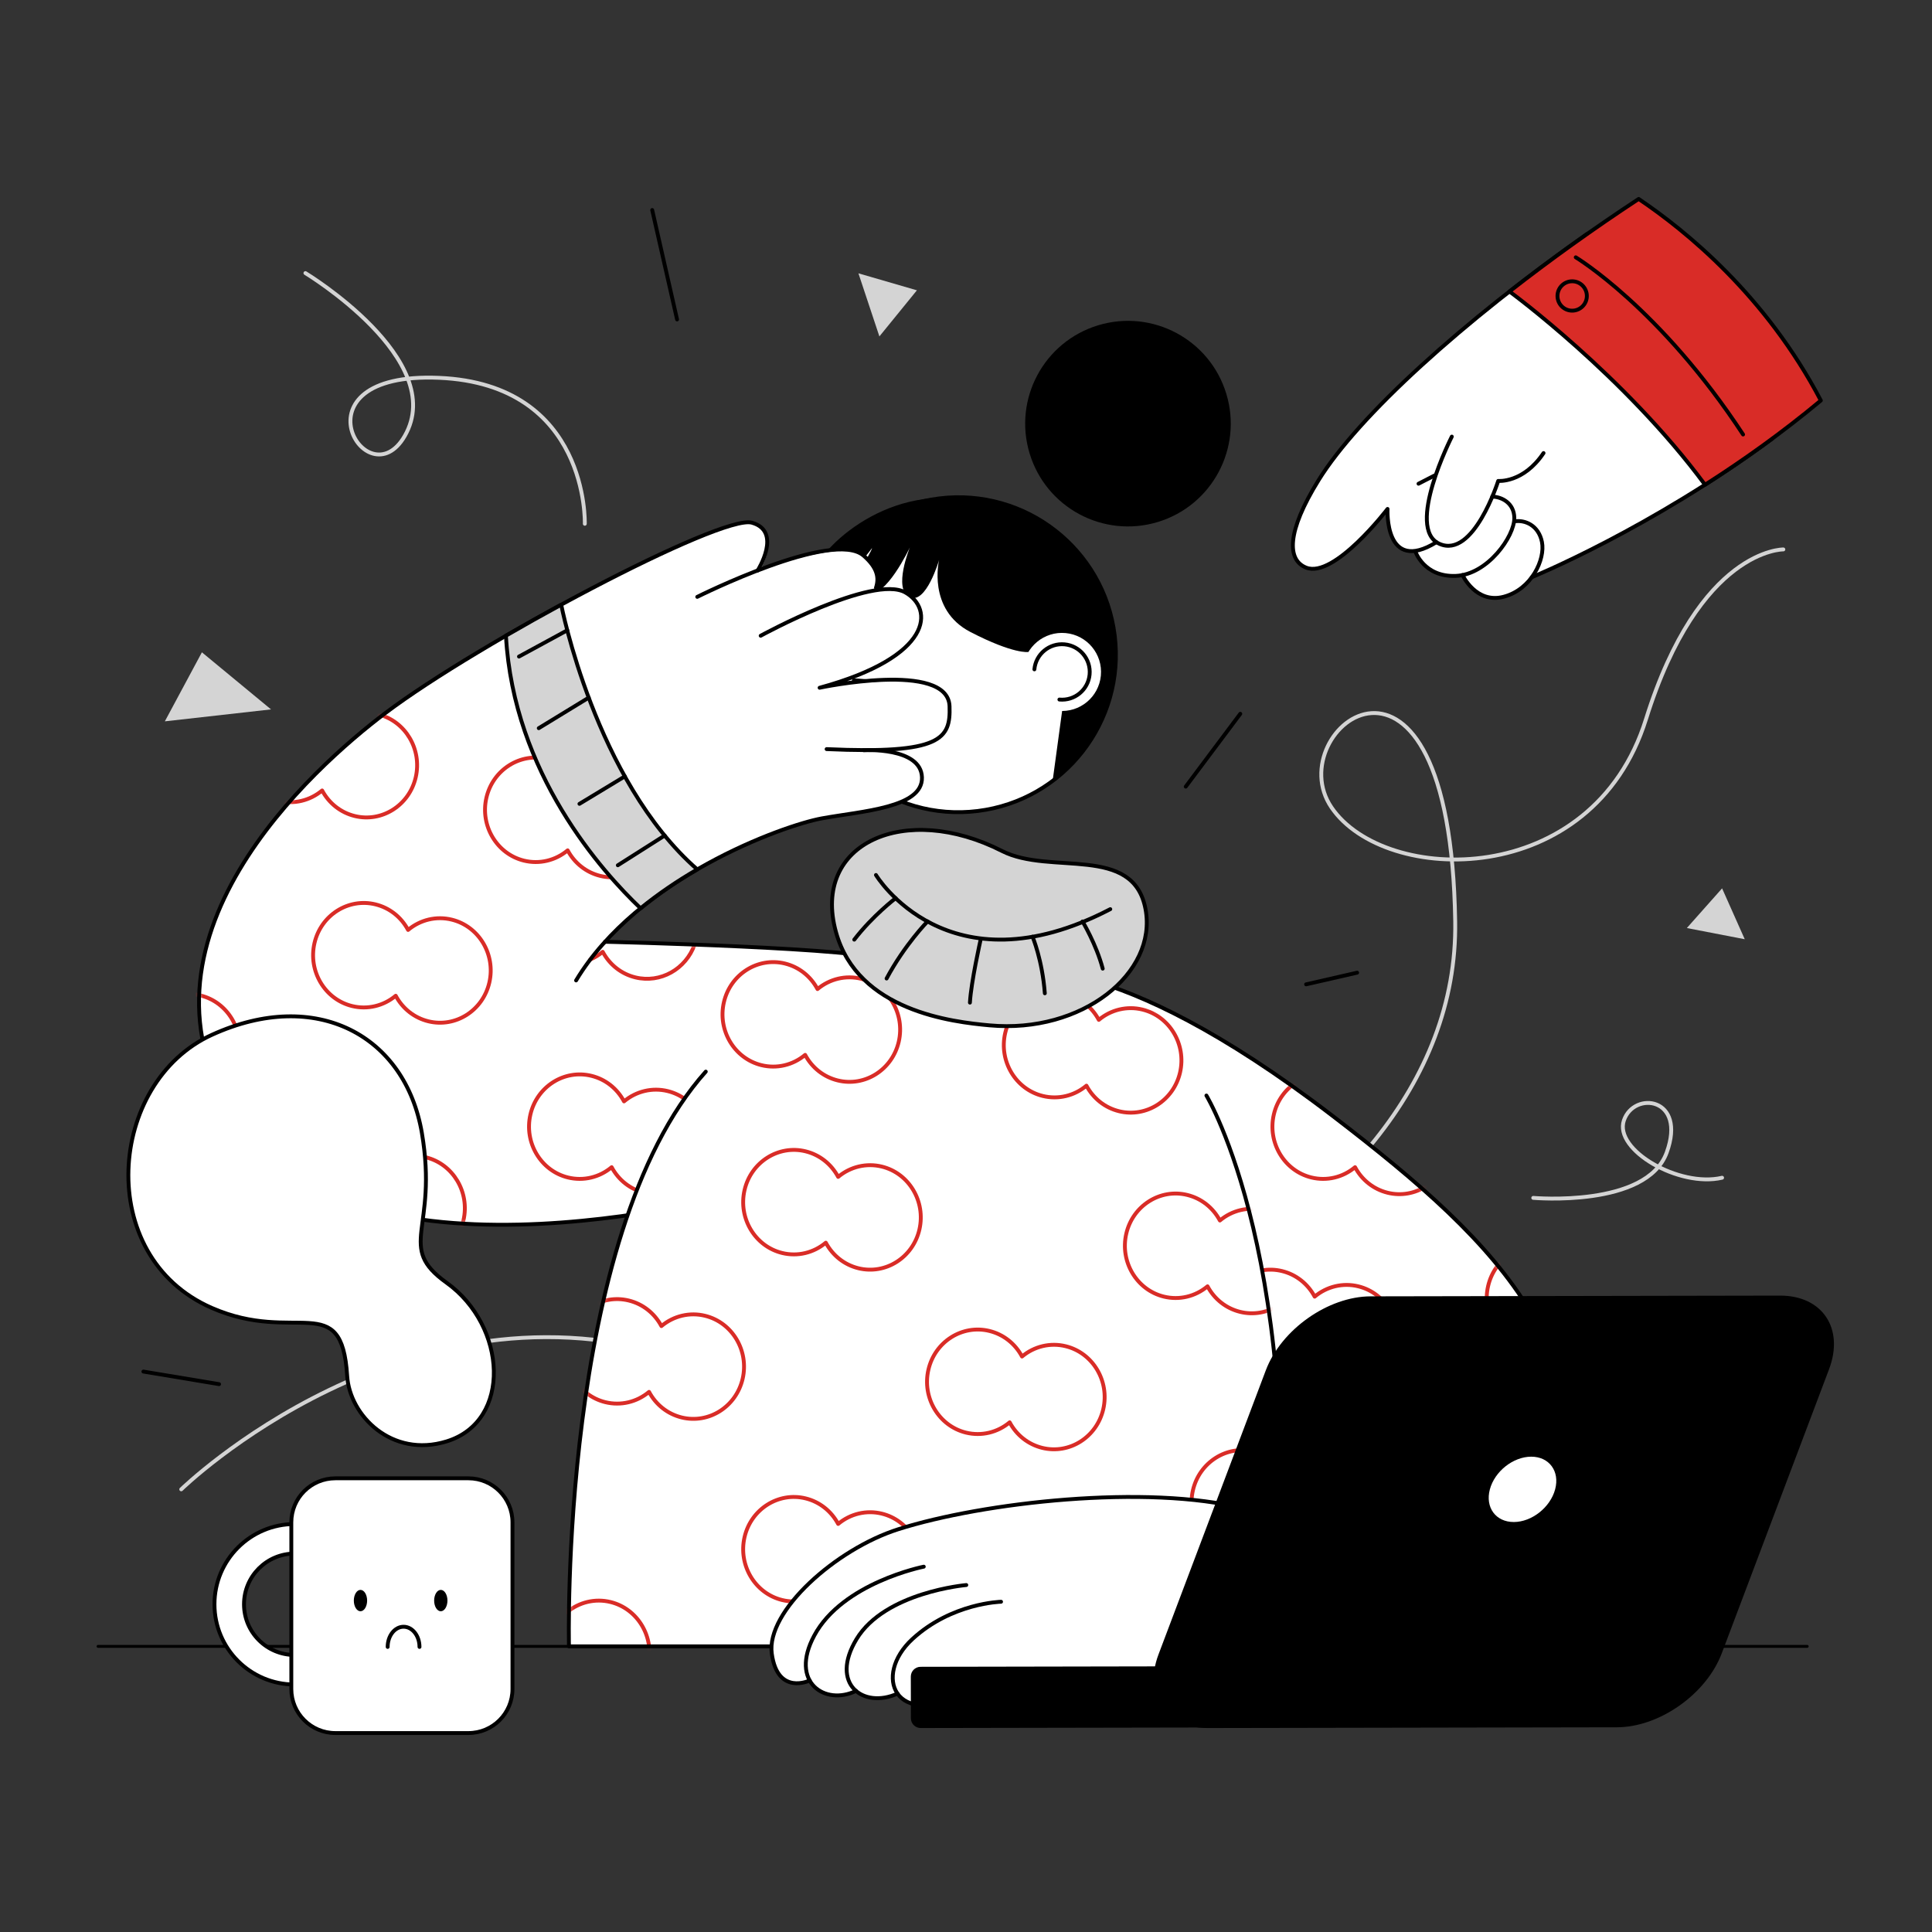 <svg width="500" height="500" viewBox="0 0 500 500" fill="none" xmlns="http://www.w3.org/2000/svg">
<rect x="0" y="0" width="500" height="500" fill="#333333" stroke="none"/>
<g clip-path="url(#clip0_62_8424)">
<path d="M46.904 385.439C46.904 385.439 105.546 328.244 176.569 351.704C247.592 375.164 377.908 322.669 376.605 238.473C375.302 154.277 330.816 188.722 344.588 208.965C358.36 229.208 412.138 230.403 425.973 186.15C439.808 141.897 461.527 142.191 461.527 142.191" stroke="#D4D4D4" stroke-miterlimit="10" stroke-linecap="round" stroke-linejoin="round"/>
<path d="M79.041 70.676C79.041 70.676 116.1 93.109 104.748 112.828C94.982 129.792 74.716 96.148 113.59 97.779C152.464 99.41 151.349 135.557 151.349 135.557" stroke="#D4D4D4" stroke-miterlimit="10" stroke-linecap="round" stroke-linejoin="round"/>
<path d="M396.805 310.009C396.805 310.009 426.126 312.615 431.339 298.28C436.552 283.945 422.868 282.288 420.262 289.958C417.656 297.628 434.597 307.402 445.674 304.796" stroke="#D4D4D4" stroke-miterlimit="10" stroke-linecap="round" stroke-linejoin="round"/>
<path d="M70.142 183.592L42.66 186.682L52.253 168.816L70.142 183.592Z" fill="#D4D4D4"/>
<path d="M436.553 240.175L445.675 229.906L451.539 243.073L436.553 240.175Z" fill="#D4D4D4"/>
<path d="M227.586 87.065L222.16 70.734L237.294 75.132L227.586 87.065Z" fill="#D4D4D4"/>
<path d="M56.693 358.216L37.115 354.961" stroke="black" stroke-miterlimit="10" stroke-linecap="round" stroke-linejoin="round"/>
<path d="M306.867 203.581L320.984 184.73" stroke="black" stroke-miterlimit="10" stroke-linecap="round" stroke-linejoin="round"/>
<path d="M175.226 82.675L168.789 54.355" stroke="black" stroke-miterlimit="10" stroke-linecap="round" stroke-linejoin="round"/>
<path d="M338.02 254.746L351.224 251.727" stroke="black" stroke-miterlimit="10" stroke-linecap="round" stroke-linejoin="round"/>
<path d="M25.373 426.078H467.705" stroke="black" stroke-width="0.75" stroke-miterlimit="10" stroke-linecap="round" stroke-linejoin="round"/>
<path d="M416.219 56.754C381.887 80.238 352.157 106.645 341.237 124.29C332.942 137.693 333.076 144.919 338.021 146.898C345.269 149.8 359.095 131.713 359.095 131.713C359.095 131.713 358.465 143.886 366.502 142.526L366.276 142.687C366.276 142.687 368.505 149.375 376.751 149.041C377.34 149.017 377.92 148.933 378.493 148.817C378.513 148.859 381.999 156.351 389.183 154.435C392.309 153.601 394.745 151.665 396.432 149.378C396.432 149.378 425.884 137.378 457.041 114.708L416.219 56.754Z" fill="white"/>
<path d="M375.728 112.996C375.728 112.996 363.646 136.743 372.502 140.733C381.358 144.722 387.734 124.466 387.734 124.466C387.734 124.466 394.221 125.073 399.466 117.253" stroke="black" stroke-miterlimit="10" stroke-linecap="round" stroke-linejoin="round"/>
<path d="M366.275 142.687C366.275 142.687 368.504 149.375 376.75 149.042C384.997 148.709 391.969 138.799 391.903 134.02C391.85 130.217 388.698 128.583 386.205 128.527" stroke="black" stroke-miterlimit="10" stroke-linecap="round" stroke-linejoin="round"/>
<path d="M378.492 148.813C378.492 148.813 381.98 156.356 389.184 154.435C396.388 152.513 399.942 144.746 399.058 140.28C398.202 135.953 394.648 134.474 391.944 134.931" stroke="black" stroke-miterlimit="10" stroke-linecap="round" stroke-linejoin="round"/>
<path d="M367.111 125.184L371.217 123.078" stroke="black" stroke-miterlimit="10" stroke-linecap="round" stroke-linejoin="round"/>
<path d="M410.67 60.598C378.713 83.076 351.565 107.602 341.237 124.29C332.942 137.693 333.076 144.919 338.021 146.898C345.269 149.8 359.095 131.713 359.095 131.713C359.095 131.713 358.213 148.68 371.746 140.323" stroke="black" stroke-miterlimit="10" stroke-linecap="round" stroke-linejoin="round"/>
<path d="M396.434 149.375C396.434 149.375 426.963 136.939 458.738 113.465" stroke="black" stroke-miterlimit="10" stroke-linecap="round" stroke-linejoin="round"/>
<path d="M424.082 51.488C412.364 59.193 401.04 67.319 390.65 75.439C390.698 75.474 420.37 97.193 441.259 125.452C450.886 119.317 461.188 112.023 471.231 103.649C457.043 76.58 436.33 59.724 424.082 51.488Z" fill="#D92C27" stroke="black" stroke-miterlimit="10" stroke-linecap="round" stroke-linejoin="round"/>
<path d="M407.803 66.594C407.803 66.594 429.636 79.732 451.107 112.447" stroke="black" stroke-miterlimit="10" stroke-linecap="round" stroke-linejoin="round"/>
<path d="M406.875 80.399C408.974 80.399 410.676 78.697 410.676 76.598C410.676 74.499 408.974 72.797 406.875 72.797C404.776 72.797 403.074 74.499 403.074 76.598C403.074 78.697 404.776 80.399 406.875 80.399Z" stroke="black" stroke-miterlimit="10" stroke-linecap="round" stroke-linejoin="round"/>
<path d="M253.026 209.885C275.364 207.13 291.239 186.789 288.484 164.451C285.729 142.113 265.388 126.238 243.05 128.992C220.712 131.747 204.837 152.089 207.592 174.427C210.346 196.765 230.688 212.64 253.026 209.885Z" fill="white" stroke="black" stroke-miterlimit="10" stroke-linecap="round" stroke-linejoin="round"/>
<path d="M288.603 173.261C290.712 150.853 274.257 130.979 251.849 128.87C249.459 128.645 247.099 128.638 244.785 128.821C243.778 128.677 241.935 128.767 238.979 129.181C218.931 131.99 205.566 150.339 210.532 153.142C215.498 155.945 225.692 141.823 225.692 141.823C225.408 143.366 218.984 151.766 224.492 153.555C229.174 155.077 235.477 141.664 235.477 141.664C235.477 141.664 231.072 152.4 235.366 154.518C239.659 156.636 243.045 144.888 243.045 144.888C243.045 144.888 239.877 157.736 251.155 163.566C262.433 169.396 266.169 168.734 266.169 168.734L266.168 168.723C269.363 169.652 272.851 170.352 276.68 170.729L272.418 202.091C281.316 195.439 287.479 185.195 288.603 173.261Z" fill="black"/>
<path d="M284.903 174.845C284.38 180.401 279.452 184.481 273.896 183.958C268.34 183.435 264.26 178.507 264.783 172.951C265.306 167.395 270.234 163.315 275.79 163.838C281.346 164.361 285.426 169.289 284.903 174.845Z" fill="white"/>
<path d="M267.699 173.227C268.07 169.281 271.57 166.383 275.516 166.755C279.462 167.126 282.359 170.626 281.988 174.572C281.617 178.518 278.117 181.415 274.171 181.044" stroke="black" stroke-miterlimit="10" stroke-linecap="round" stroke-linejoin="round"/>
<path d="M299.623 135.097C313.683 130.841 321.631 115.993 317.375 101.933C313.12 87.873 298.272 79.925 284.212 84.181C270.152 88.437 262.204 103.285 266.46 117.345C270.715 131.405 285.563 139.353 299.623 135.097Z" fill="black"/>
<path d="M223.262 159.944C223.056 162.138 221.546 163.79 219.891 163.634C218.236 163.478 217.061 161.573 217.268 159.38C217.474 157.186 218.984 155.534 220.639 155.69C222.294 155.845 223.469 157.75 223.262 159.944Z" fill="black"/>
<path d="M232.39 155.73L223.949 165.911L231.604 168.52" stroke="black" stroke-miterlimit="10" stroke-linecap="round" stroke-linejoin="round"/>
<path d="M220.984 176.055C220.984 176.055 228.163 176.401 232.94 177.75" stroke="black" stroke-miterlimit="10" stroke-linecap="round" stroke-linejoin="round"/>
<path d="M217.645 171.125C219.278 168.052 218.111 164.236 215.038 162.603C212.769 161.397 210.101 161.726 208.2 163.213C208.045 164.148 207.885 165.082 207.795 166.035C207.583 168.282 207.601 170.513 207.761 172.72C208.166 173.104 208.606 173.458 209.123 173.733C212.196 175.365 216.012 174.198 217.645 171.125Z" fill="#D92C27"/>
<path d="M245.341 181.888C244.386 172.386 212.113 177.989 212.113 177.989C242.951 168.774 240.589 158.594 235.008 153.77C232.928 151.972 231.374 151.428 226.297 152.716L226.697 152.099C227.548 149.543 226.875 145.4 222.65 143.21C218.703 141.164 207.428 143.828 196.862 147.333C197.253 146.606 202.259 137.422 194.583 135.271C186.632 133.043 123.941 166.258 99.742 184.533C81.304 198.457 30.11 243.723 61.418 290.416C92.726 337.109 194.548 308.016 194.548 308.016C194.548 308.016 234.572 252.105 229.913 248.714C225.271 245.336 157.096 243.743 156.59 243.731C174.635 223.805 203.957 213.388 212.71 211.792C223.152 209.888 238.859 209.067 238.599 201.172C238.413 195.512 230.736 194.361 226.402 194.163C245.41 194.064 246.05 188.937 245.341 181.888ZM223.501 194.154L223.499 194.152C223.509 194.152 223.52 194.152 223.53 194.153C223.517 194.153 223.501 194.154 223.501 194.154Z" fill="white"/>
<mask id="mask0_62_8424" style="mask-type:luminance" maskUnits="userSpaceOnUse" x="51" y="164" width="180" height="153">
<path d="M156.592 243.732C161.716 238.074 167.75 233.184 173.964 229.044L131.227 164.352C118.853 171.512 107.381 178.767 99.744 184.535C81.306 198.459 30.112 243.725 61.42 290.418C92.728 337.111 194.55 308.018 194.55 308.018C194.55 308.018 234.574 252.107 229.915 248.716C225.273 245.338 157.098 243.744 156.592 243.732Z" fill="white"/>
</mask>
<g mask="url(#mask0_62_8424)">
<path d="M161.495 285.039C159.71 281.702 156.68 279.312 153.064 278.424C146.031 276.696 138.945 281.191 137.269 288.444C135.593 295.696 139.953 303.002 146.986 304.73C150.973 305.709 155.139 304.714 158.298 302.066C160.083 305.403 163.114 307.793 166.728 308.681C173.761 310.409 180.847 305.914 182.522 298.661C184.198 291.409 179.839 284.103 172.806 282.375C168.819 281.396 164.653 282.391 161.495 285.039Z" stroke="#D92C27" stroke-miterlimit="10" stroke-linecap="round" stroke-linejoin="round"/>
<path d="M98.917 302.18C97.132 298.843 94.101 296.453 90.486 295.565C83.453 293.837 76.367 298.332 74.691 305.585C73.015 312.837 77.375 320.143 84.408 321.871C88.395 322.85 92.561 321.855 95.72 319.207C97.505 322.544 100.535 324.934 104.15 325.822C111.184 327.55 118.269 323.055 119.945 315.802C121.621 308.55 117.262 301.244 110.229 299.516C106.241 298.536 102.075 299.532 98.917 302.18Z" stroke="#D92C27" stroke-miterlimit="10" stroke-linecap="round" stroke-linejoin="round"/>
<path d="M105.612 240.668C103.827 237.331 100.796 234.941 97.181 234.053C90.148 232.325 83.062 236.82 81.386 244.073C79.71 251.325 84.07 258.631 91.103 260.359C95.09 261.338 99.256 260.343 102.415 257.695C104.2 261.032 107.23 263.422 110.845 264.31C117.879 266.038 124.964 261.543 126.64 254.291C128.316 247.039 123.957 239.733 116.924 238.005C112.937 237.024 108.771 238.019 105.612 240.668Z" stroke="#D92C27" stroke-miterlimit="10" stroke-linecap="round" stroke-linejoin="round"/>
<path d="M150.108 203.039C148.323 199.702 145.292 197.312 141.677 196.424C134.644 194.696 127.558 199.191 125.882 206.444C124.206 213.696 128.566 221.002 135.599 222.73C139.586 223.709 143.752 222.714 146.911 220.066C148.696 223.403 151.727 225.793 155.341 226.681C162.375 228.409 169.46 223.914 171.136 216.662C172.812 209.41 168.453 202.104 161.42 200.376C157.432 199.396 153.266 200.391 150.108 203.039Z" stroke="#D92C27" stroke-miterlimit="10" stroke-linecap="round" stroke-linejoin="round"/>
<path d="M86.565 187.543C84.78 184.206 81.749 181.816 78.134 180.928C71.101 179.2 64.015 183.695 62.339 190.948C60.663 198.2 65.023 205.506 72.056 207.234C76.043 208.214 80.209 207.218 83.368 204.57C85.153 207.907 88.183 210.297 91.798 211.185C98.831 212.913 105.917 208.418 107.592 201.165C109.268 193.913 104.909 186.607 97.876 184.879C93.89 183.899 89.724 184.894 86.565 187.543Z" stroke="#D92C27" stroke-miterlimit="10" stroke-linecap="round" stroke-linejoin="round"/>
<path d="M40.594 260.297C38.809 256.96 35.778 254.57 32.163 253.682C25.13 251.954 18.044 256.449 16.368 263.701C14.692 270.953 19.052 278.259 26.085 279.987C30.072 280.966 34.238 279.971 37.397 277.323C39.182 280.66 42.213 283.05 45.827 283.938C52.86 285.666 59.946 281.171 61.621 273.918C63.297 266.666 58.938 259.36 51.905 257.632C47.918 256.654 43.752 257.649 40.594 260.297Z" stroke="#D92C27" stroke-miterlimit="10" stroke-linecap="round" stroke-linejoin="round"/>
<path d="M152.77 248.315C153.915 247.82 154.999 247.155 155.984 246.329C157.769 249.666 160.799 252.056 164.414 252.944C170.936 254.546 177.503 250.798 179.759 244.461" stroke="#D92C27" stroke-miterlimit="10" stroke-linecap="round" stroke-linejoin="round"/>
</g>
<path d="M180.451 154.466C180.451 154.466 215.55 136.901 223.491 143.795C227.084 146.915 227.55 149.544 226.7 152.1" stroke="black" stroke-miterlimit="10" stroke-linecap="round" stroke-linejoin="round"/>
<path d="M196.863 164.528C196.863 164.528 225.945 148.597 234.299 153.327C241.705 157.521 241.636 169.915 212.113 177.99C212.113 177.99 245.341 170.922 245.742 182.786C246.027 191.209 243.693 195.217 213.93 193.869" stroke="black" stroke-miterlimit="10" stroke-linecap="round" stroke-linejoin="round"/>
<path d="M223.502 194.154C223.502 194.154 238.342 193.276 238.602 201.172C238.862 209.067 223.154 209.888 212.713 211.792C202.596 213.637 164.987 227.256 149.09 253.735" stroke="black" stroke-miterlimit="10" stroke-linecap="round" stroke-linejoin="round"/>
<path d="M156.581 243.731C156.581 243.731 225.256 245.324 229.915 248.714C234.574 252.105 194.55 308.016 194.55 308.016C194.55 308.016 92.728 337.109 61.42 290.416C30.112 243.723 81.306 198.457 99.744 184.533C123.944 166.258 186.634 133.043 194.585 135.271C202.536 137.499 196.091 147.628 196.091 147.628" stroke="black" stroke-miterlimit="10" stroke-linecap="round" stroke-linejoin="round"/>
<path d="M165.779 235.063C170.473 231.235 175.482 227.881 180.451 225.003C154.031 201.902 145.24 156.492 145.24 156.492C140.445 159.098 135.624 161.801 130.936 164.518C132.897 200.195 155.918 225.703 165.779 235.063Z" fill="#D4D4D4" stroke="black" stroke-miterlimit="10" stroke-linecap="round" stroke-linejoin="round"/>
<path d="M134.314 169.916L146.806 163.121" stroke="black" stroke-miterlimit="10" stroke-linecap="round" stroke-linejoin="round"/>
<path d="M139.432 188.451L152.356 180.555" stroke="black" stroke-miterlimit="10" stroke-linecap="round" stroke-linejoin="round"/>
<path d="M149.961 208.034L161.699 200.93" stroke="black" stroke-miterlimit="10" stroke-linecap="round" stroke-linejoin="round"/>
<path d="M159.895 223.927L172.011 216.234" stroke="black" stroke-miterlimit="10" stroke-linecap="round" stroke-linejoin="round"/>
<path d="M327.115 379.089C327.115 379.089 317.594 431.637 397.368 418.757C401.216 415.341 404.008 411.105 405.101 405.847C416.602 350.513 389.571 323.066 344.928 288.83C286.72 244.192 262.902 251.819 262.902 251.819L327.115 379.089Z" fill="white"/>
<mask id="mask1_62_8424" style="mask-type:luminance" maskUnits="userSpaceOnUse" x="262" y="251" width="146" height="168">
<path d="M327.115 379.089C327.115 379.089 337.663 419.842 397.368 418.757C401.216 415.341 404.008 411.105 405.101 405.847C416.602 350.513 389.571 323.066 344.928 288.83C286.72 244.192 262.902 251.819 262.902 251.819L327.115 379.089Z" fill="white"/>
</mask>
<g mask="url(#mask1_62_8424)">
<path d="M353.887 285.039C352.102 281.702 349.071 279.312 345.456 278.424C338.423 276.696 331.337 281.191 329.661 288.444C327.985 295.696 332.345 303.002 339.378 304.73C343.365 305.709 347.531 304.714 350.69 302.066C352.475 305.403 355.505 307.793 359.12 308.681C366.154 310.409 373.239 305.914 374.914 298.661C376.59 291.409 372.231 284.103 365.198 282.375C361.212 281.396 357.045 282.391 353.887 285.039Z" stroke="#D92C27" stroke-miterlimit="10" stroke-linecap="round" stroke-linejoin="round"/>
<path d="M340.235 335.571C338.45 332.234 335.42 329.844 331.804 328.956C324.771 327.228 317.685 331.723 316.009 338.976C314.333 346.228 318.693 353.534 325.726 355.262C329.713 356.241 333.879 355.246 337.038 352.598C338.823 355.935 341.854 358.325 345.469 359.213C352.503 360.941 359.588 356.446 361.263 349.193C362.939 341.941 358.58 334.635 351.547 332.907C347.559 331.927 343.393 332.922 340.235 335.571Z" stroke="#D92C27" stroke-miterlimit="10" stroke-linecap="round" stroke-linejoin="round"/>
<path d="M409.348 329.426C407.563 326.089 404.533 323.699 400.917 322.811C393.884 321.083 386.798 325.578 385.122 332.831C383.446 340.083 387.806 347.389 394.839 349.117C398.826 350.096 402.992 349.101 406.151 346.453C407.936 349.79 410.966 352.18 414.581 353.068C421.615 354.796 428.7 350.301 430.375 343.048C432.051 335.796 427.692 328.49 420.659 326.762C416.672 325.782 412.506 326.777 409.348 329.426Z" stroke="#D92C27" stroke-miterlimit="10" stroke-linecap="round" stroke-linejoin="round"/>
</g>
<path d="M262.9 251.819C262.9 251.819 286.718 244.192 344.926 288.83C389.57 323.066 416.6 350.513 405.099 405.847" stroke="black" stroke-miterlimit="10" stroke-linecap="round" stroke-linejoin="round"/>
<path d="M312.218 283.521C312.218 283.521 338.62 327.123 329.812 426.076H147.249C147.249 426.076 144.648 319.811 182.655 277.334C182.655 277.334 213.089 238.167 254.533 246.178C295.977 254.189 312.218 283.521 312.218 283.521Z" fill="white"/>
<mask id="mask2_62_8424" style="mask-type:luminance" maskUnits="userSpaceOnUse" x="147" y="245" width="185" height="182">
<path d="M312.219 283.521C312.219 283.521 310.923 281.182 308.132 277.646C309.333 274.39 310.22 271.722 310.146 271.129C309.929 269.392 301.312 259.924 293.774 259.477C292.088 259.377 290.337 259.555 288.615 259.884C279.972 254.171 268.734 248.923 254.534 246.178C238.853 243.147 224.751 246.872 213.274 252.671C210.378 249.935 207.383 247.584 205.023 246.833C198.29 244.692 183.738 249.626 181.852 257.065C180.632 261.875 183.775 268.935 186.15 273.327C183.874 275.766 182.655 277.333 182.655 277.333C144.649 319.81 147.249 426.075 147.249 426.075H329.812C338.62 327.123 312.219 283.521 312.219 283.521Z" fill="white"/>
</mask>
<g mask="url(#mask2_62_8424)">
<path d="M171.171 343.192C169.386 339.855 166.356 337.465 162.74 336.577C155.707 334.849 148.621 339.344 146.945 346.597C145.269 353.849 149.629 361.155 156.662 362.883C160.649 363.862 164.815 362.867 167.974 360.219C169.759 363.556 172.79 365.946 176.404 366.834C183.438 368.562 190.523 364.067 192.199 356.814C193.875 349.562 189.516 342.256 182.483 340.528C178.496 339.548 174.33 340.544 171.171 343.192Z" stroke="#D92C27" stroke-miterlimit="10" stroke-linecap="round" stroke-linejoin="round"/>
<path d="M216.915 304.578C215.13 301.241 212.1 298.851 208.484 297.963C201.451 296.235 194.365 300.73 192.689 307.983C191.013 315.235 195.373 322.541 202.406 324.269C206.393 325.248 210.559 324.253 213.718 321.605C215.503 324.942 218.534 327.332 222.148 328.22C229.182 329.948 236.267 325.453 237.942 318.2C239.618 310.948 235.259 303.642 228.226 301.914C224.24 300.935 220.074 301.93 216.915 304.578Z" stroke="#D92C27" stroke-miterlimit="10" stroke-linecap="round" stroke-linejoin="round"/>
<path d="M284.37 263.942C282.585 260.605 279.555 258.215 275.939 257.327C268.906 255.599 261.82 260.094 260.144 267.347C258.468 274.599 262.828 281.905 269.861 283.633C273.848 284.613 278.014 283.617 281.173 280.969C282.958 284.306 285.988 286.696 289.603 287.584C296.637 289.312 303.722 284.817 305.397 277.564C307.073 270.312 302.714 263.006 295.681 261.278C291.695 260.298 287.529 261.294 284.37 263.942Z" stroke="#D92C27" stroke-miterlimit="10" stroke-linecap="round" stroke-linejoin="round"/>
<path d="M264.499 351.067C262.714 347.73 259.684 345.34 256.068 344.452C249.035 342.724 241.949 347.219 240.273 354.472C238.597 361.724 242.957 369.03 249.99 370.758C253.977 371.737 258.143 370.742 261.302 368.094C263.087 371.431 266.118 373.821 269.732 374.709C276.765 376.437 283.851 371.942 285.526 364.689C287.202 357.437 282.843 350.131 275.81 348.403C271.824 347.423 267.658 348.418 264.499 351.067Z" stroke="#D92C27" stroke-miterlimit="10" stroke-linecap="round" stroke-linejoin="round"/>
<path d="M315.706 315.868C313.921 312.531 310.891 310.141 307.275 309.253C300.242 307.525 293.156 312.02 291.48 319.273C289.804 326.525 294.164 333.831 301.197 335.559C305.184 336.538 309.35 335.543 312.509 332.895C314.294 336.232 317.325 338.622 320.939 339.51C327.972 341.238 335.058 336.743 336.733 329.49C338.409 322.238 334.05 314.932 327.017 313.204C323.031 312.224 318.865 313.22 315.706 315.868Z" stroke="#D92C27" stroke-miterlimit="10" stroke-linecap="round" stroke-linejoin="round"/>
<path d="M332.956 382.274C331.171 378.937 328.141 376.547 324.525 375.659C317.492 373.931 310.406 378.426 308.73 385.679C307.054 392.931 311.414 400.237 318.447 401.965C322.434 402.944 326.6 401.949 329.759 399.301C331.544 402.638 334.575 405.028 338.189 405.916C345.222 407.644 352.308 403.149 353.983 395.896C355.659 388.643 351.3 381.338 344.267 379.61C340.281 378.63 336.115 379.625 332.956 382.274Z" stroke="#D92C27" stroke-miterlimit="10" stroke-linecap="round" stroke-linejoin="round"/>
<path d="M216.915 394.395C215.13 391.058 212.1 388.668 208.484 387.78C201.451 386.052 194.365 390.547 192.689 397.8C191.013 405.052 195.373 412.358 202.406 414.086C206.393 415.065 210.559 414.07 213.718 411.422C215.503 414.759 218.534 417.149 222.148 418.037C229.182 419.765 236.267 415.27 237.942 408.017C239.618 400.765 235.259 393.459 228.226 391.731C224.24 390.751 220.074 391.747 216.915 394.395Z" stroke="#D92C27" stroke-miterlimit="10" stroke-linecap="round" stroke-linejoin="round"/>
<path d="M146.702 417.27C144.917 413.933 141.887 411.543 138.271 410.655C131.238 408.927 124.152 413.422 122.476 420.675C120.8 427.927 125.16 435.233 132.193 436.961C136.18 437.941 140.346 436.945 143.505 434.297C145.29 437.634 148.32 440.024 151.935 440.912C158.968 442.64 166.054 438.145 167.729 430.892C169.405 423.64 165.046 416.334 158.013 414.606C154.027 413.626 149.861 414.621 146.702 417.27Z" stroke="#D92C27" stroke-miterlimit="10" stroke-linecap="round" stroke-linejoin="round"/>
<path d="M211.569 255.973C209.784 252.636 206.754 250.246 203.138 249.358C196.105 247.63 189.019 252.125 187.343 259.378C185.667 266.63 190.027 273.936 197.06 275.664C201.047 276.643 205.213 275.648 208.372 273C210.157 276.337 213.187 278.727 216.802 279.615C223.836 281.343 230.921 276.848 232.597 269.595C234.273 262.343 229.914 255.037 222.881 253.309C218.894 252.329 214.728 253.324 211.569 255.973Z" stroke="#D92C27" stroke-miterlimit="10" stroke-linecap="round" stroke-linejoin="round"/>
</g>
<path d="M312.218 283.523C312.218 283.523 338.62 327.125 329.812 426.078H147.249C147.249 426.078 144.648 319.813 182.655 277.336" stroke="black" stroke-miterlimit="10" stroke-linecap="round" stroke-linejoin="round"/>
<path d="M256.102 265.361C246.54 264.486 222.009 261.717 216.345 241.209C209.971 218.127 234.299 207.491 259.322 220.241C271.859 226.629 293.305 218.398 296.462 235.289C299.552 251.819 280.057 267.554 256.102 265.361Z" fill="#D4D4D4" stroke="black" stroke-miterlimit="10" stroke-linecap="round" stroke-linejoin="round"/>
<path d="M226.697 226.449C226.697 226.449 245.204 257.223 287.34 235.289" stroke="black" stroke-miterlimit="10" stroke-linecap="round" stroke-linejoin="round"/>
<path d="M231.787 232.457C231.787 232.457 225.805 237.022 221.082 243.178" stroke="black" stroke-miterlimit="10" stroke-linecap="round" stroke-linejoin="round"/>
<path d="M240.038 238.477C240.038 238.477 234.107 244.522 229.447 253.238" stroke="black" stroke-miterlimit="10" stroke-linecap="round" stroke-linejoin="round"/>
<path d="M253.785 243.176C253.785 243.176 251.308 254.162 251.016 259.478" stroke="black" stroke-miterlimit="10" stroke-linecap="round" stroke-linejoin="round"/>
<path d="M267.223 242.43C267.223 242.43 269.749 248.433 270.401 257.066" stroke="black" stroke-miterlimit="10" stroke-linecap="round" stroke-linejoin="round"/>
<path d="M280.156 238.477C280.156 238.477 283.698 244.321 285.384 250.684" stroke="black" stroke-miterlimit="10" stroke-linecap="round" stroke-linejoin="round"/>
<path d="M315.351 389.048C310.328 386.947 286.471 387.702 286.471 387.702C267.63 388.047 247.584 390.97 232.482 395.764C216.358 400.882 198.231 416.999 199.739 427.959C201.239 438.87 209.472 434.944 209.546 434.908C211.671 438.721 216.823 439.891 221.531 437.61L221.532 437.608C224.029 439.759 228.136 440.176 232.279 438.303C234.733 441.802 240.819 442.944 250.299 438.208C269.29 428.72 295.937 432.814 295.937 432.814C295.937 432.814 346.854 435.256 352.061 410.206C352.146 409.798 352.209 409.405 352.289 409.001C341.58 401.1 319.928 390.962 315.351 389.048Z" fill="white"/>
<path d="M352.059 410.207C346.852 435.258 295.935 432.815 295.935 432.815C295.935 432.815 269.288 428.721 250.297 438.209C231.306 447.697 225.93 433.6 236.107 424.208C246.285 414.816 259.071 414.531 259.071 414.531" stroke="black" stroke-miterlimit="10" stroke-linecap="round" stroke-linejoin="round"/>
<path d="M250.077 410.207C250.077 410.207 229.043 412.002 221.664 424.208C214.653 435.805 223.386 442.324 232.278 438.304" stroke="black" stroke-miterlimit="10" stroke-linecap="round" stroke-linejoin="round"/>
<path d="M239.07 405.453C239.07 405.453 218.065 409.597 210.722 423.296C204.233 435.401 213.528 441.486 221.53 437.61" stroke="black" stroke-miterlimit="10" stroke-linecap="round" stroke-linejoin="round"/>
<path d="M209.547 434.907C209.547 434.907 201.243 438.919 199.736 427.959C198.229 416.999 216.356 400.882 232.479 395.764C254.491 388.777 296.833 384.018 322.014 390.428" stroke="black" stroke-miterlimit="10" stroke-linecap="round" stroke-linejoin="round"/>
<path d="M55.504 415.184C55.504 426.653 64.801 435.95 76.27 435.95C87.739 435.95 97.036 426.652 97.036 415.184C97.036 403.715 87.739 394.418 76.27 394.418C64.801 394.418 55.504 403.715 55.504 415.184ZM63.147 415.184C63.147 407.937 69.022 402.062 76.27 402.062C83.517 402.062 89.393 407.937 89.393 415.184C89.393 422.431 83.518 428.307 76.27 428.307C69.023 428.306 63.147 422.431 63.147 415.184Z" fill="white" stroke="black" stroke-miterlimit="10" stroke-linecap="round" stroke-linejoin="round"/>
<path d="M86.788 448.51H121.234C127.527 448.51 132.628 443.409 132.628 437.116V393.98C132.628 387.687 127.527 382.586 121.234 382.586H86.788C80.496 382.586 75.394 387.688 75.394 393.98V437.115C75.394 443.409 80.496 448.51 86.788 448.51Z" fill="white" stroke="black" stroke-miterlimit="10" stroke-linecap="round" stroke-linejoin="round"/>
<path d="M115.573 373.032C132.573 367.808 131.186 343.148 115.573 331.971C102.42 322.555 113.469 318.409 109.18 293.202C104.89 267.995 81.851 255.504 54.86 267.803C27.869 280.101 24.236 325.111 54.786 338.477C76.602 348.021 88.447 333.511 89.852 356.112C90.484 366.277 101.355 377.401 115.573 373.032Z" fill="white" stroke="black" stroke-miterlimit="10" stroke-linecap="round" stroke-linejoin="round"/>
<path d="M93.291 416.995C94.242 416.995 95.012 415.756 95.012 414.228C95.012 412.7 94.242 411.461 93.291 411.461C92.341 411.461 91.57 412.7 91.57 414.228C91.57 415.756 92.341 416.995 93.291 416.995Z" fill="black"/>
<path d="M114.078 416.995C115.029 416.995 115.799 415.756 115.799 414.228C115.799 412.7 115.029 411.461 114.078 411.461C113.128 411.461 112.357 412.7 112.357 414.228C112.357 415.756 113.128 416.995 114.078 416.995Z" fill="black"/>
<path d="M100.328 426.223C100.328 423.338 102.171 420.999 104.446 420.999C106.721 420.999 108.564 423.338 108.564 426.223" stroke="black" stroke-miterlimit="10" stroke-linecap="round" stroke-linejoin="round"/>
<path d="M418.461 447.02L312.524 447.214C301.527 447.234 295.841 438.7 299.825 428.153L327.594 354.627C331.577 344.08 343.722 335.514 354.719 335.494L460.656 335.301C471.653 335.281 477.339 343.814 473.355 354.361L445.586 427.887C441.602 438.433 429.458 447 418.461 447.02Z" fill="black"/>
<path d="M402.472 385.428C401.23 390.097 396.44 393.889 391.773 393.897C387.106 393.906 384.33 390.127 385.572 385.458C386.814 380.789 391.604 376.997 396.271 376.988C400.937 376.981 403.714 380.759 402.472 385.428Z" fill="white"/>
<path d="M235.738 444.681L235.717 433.907C235.714 432.507 236.847 431.369 238.248 431.367L344.98 431.172C346.38 431.169 347.517 432.303 347.52 433.703L347.539 444.478C347.541 445.878 346.408 447.016 345.008 447.018L238.278 447.213C236.878 447.214 235.74 446.081 235.738 444.681Z" fill="black"/>
</g>
<defs>
<clipPath id="clip0_62_8424">
<rect width="500" height="500" fill="white"/>
</clipPath>
</defs>
</svg>
